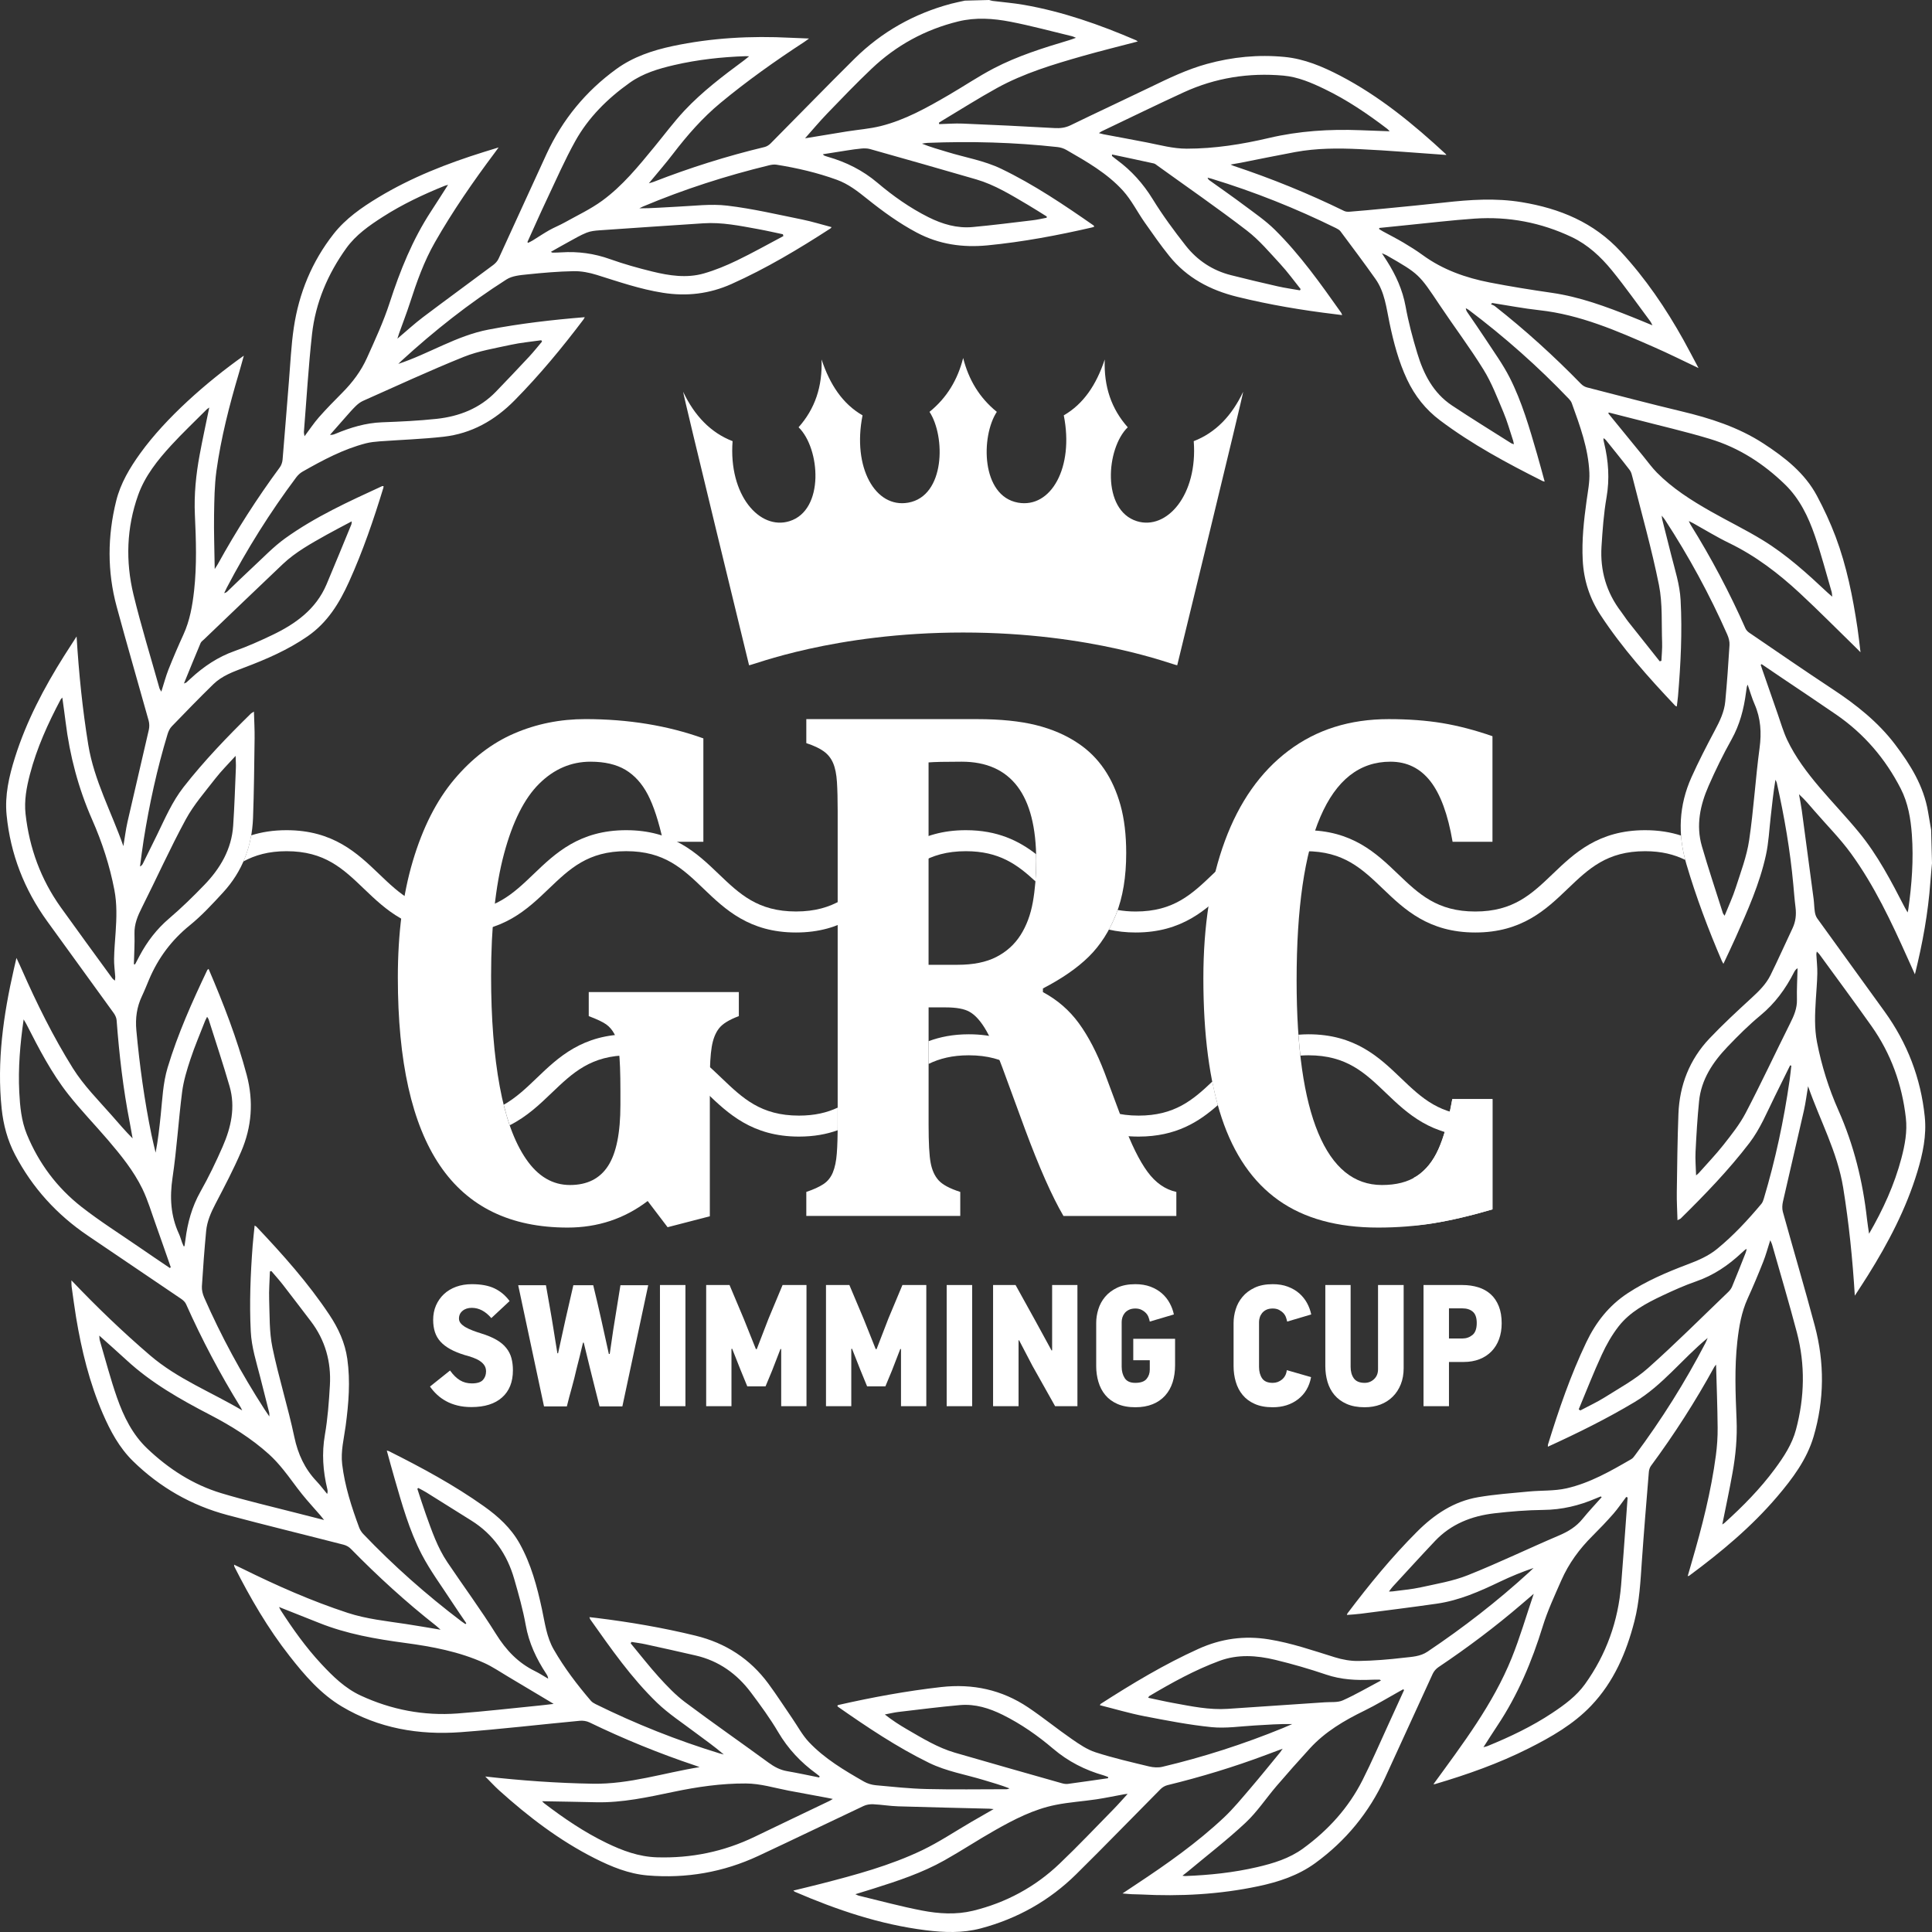 <?xml version="1.0" encoding="UTF-8"?> <svg xmlns="http://www.w3.org/2000/svg" width="64" height="64" viewBox="0 0 64 64" fill="none"><rect x="0" y="0" width="64" height="64" fill="#333333" stroke="none"/><path d="M23.3 24.46V27.885H21.97C21.821 27.209 21.651 26.689 21.46 26.323C21.269 25.957 21.023 25.684 20.721 25.503C20.42 25.323 20.033 25.232 19.561 25.232C18.92 25.232 18.353 25.475 17.861 25.962C17.369 26.448 16.98 27.223 16.695 28.289C16.41 29.354 16.268 30.702 16.268 32.334C16.268 33.741 16.364 34.96 16.555 35.993C16.745 37.026 17.037 37.828 17.429 38.398C17.821 38.969 18.305 39.255 18.881 39.255C19.451 39.255 19.872 39.044 20.144 38.621C20.416 38.2 20.552 37.526 20.552 36.602V36.144C20.552 35.533 20.535 35.097 20.503 34.836C20.471 34.575 20.42 34.38 20.352 34.251C20.284 34.122 20.195 34.017 20.085 33.937C19.975 33.857 19.781 33.765 19.503 33.66V32.864H24.475V33.66C24.152 33.781 23.931 33.917 23.815 34.07C23.698 34.222 23.619 34.425 23.577 34.679C23.535 34.932 23.514 35.288 23.514 35.746V40.291L22.115 40.653L21.455 39.785C20.684 40.372 19.8 40.665 18.803 40.665C16.912 40.665 15.502 39.98 14.573 38.609C13.644 37.239 13.179 35.163 13.179 32.382C13.179 30.919 13.345 29.633 13.675 28.524C14.005 27.414 14.463 26.512 15.049 25.817C15.635 25.122 16.296 24.615 17.031 24.298C17.766 23.98 18.554 23.821 19.396 23.821C20.814 23.822 22.115 24.034 23.3 24.46Z" fill="white"></path><path d="M47.648 38.073C47.47 38.467 47.232 38.763 46.934 38.959C46.9 38.981 46.861 38.998 46.825 39.018V40.6C47.048 40.578 47.271 40.556 47.488 40.52C48.077 40.424 48.728 40.272 49.44 40.062V36.409H48.11C47.98 37.125 47.826 37.679 47.648 38.073Z" fill="white"></path><path d="M31.81 40.279H26.71V39.484C26.949 39.404 27.139 39.317 27.278 39.225C27.418 39.132 27.521 39.004 27.589 38.839C27.657 38.674 27.701 38.465 27.72 38.212C27.74 37.958 27.749 37.639 27.749 37.253V26.86C27.749 26.482 27.741 26.165 27.725 25.907C27.709 25.65 27.667 25.441 27.599 25.28C27.531 25.12 27.427 24.989 27.288 24.889C27.149 24.788 26.956 24.698 26.71 24.617V23.822H32.373C33.137 23.822 33.786 23.888 34.32 24.02C34.854 24.153 35.322 24.356 35.724 24.629C36.06 24.855 36.345 25.138 36.579 25.48C36.812 25.821 36.991 26.219 37.118 26.673C37.244 27.127 37.307 27.656 37.307 28.259C37.307 29.047 37.196 29.722 36.972 30.284C36.748 30.847 36.448 31.315 36.069 31.689C35.69 32.063 35.183 32.414 34.548 32.744V32.865C35.028 33.122 35.424 33.466 35.738 33.896C36.052 34.326 36.335 34.87 36.588 35.529L37.2 37.169C37.472 37.901 37.742 38.449 38.011 38.815C38.279 39.181 38.599 39.404 38.968 39.484V40.28H35.228C34.852 39.637 34.428 38.681 33.956 37.41L33.199 35.348C32.972 34.738 32.778 34.304 32.615 34.046C32.454 33.789 32.287 33.612 32.115 33.516C31.944 33.419 31.68 33.371 31.324 33.371H30.761V37.254C30.761 37.857 30.783 38.279 30.829 38.52C30.874 38.761 30.961 38.954 31.091 39.098C31.221 39.243 31.46 39.372 31.81 39.484V40.279H31.81ZM30.76 25.256V31.96H31.722C32.24 31.96 32.667 31.874 33.004 31.701C33.341 31.528 33.608 31.287 33.806 30.977C34.003 30.668 34.139 30.304 34.214 29.886C34.288 29.468 34.326 29.01 34.326 28.512C34.326 27.419 34.118 26.599 33.704 26.052C33.289 25.506 32.674 25.232 31.858 25.232C31.301 25.232 30.935 25.24 30.76 25.256Z" fill="white"></path><path d="M39.544 14.614C39.68 16.403 38.648 17.571 37.661 17.265C36.489 16.901 36.639 14.853 37.358 14.154C36.816 13.544 36.563 12.807 36.596 11.908C36.318 12.747 35.893 13.381 35.239 13.759C35.583 15.483 34.817 16.846 33.724 16.651C32.496 16.432 32.488 14.454 33.021 13.643C32.446 13.178 32.089 12.58 31.907 11.863C31.906 11.865 31.905 11.865 31.905 11.863C31.723 12.58 31.366 13.178 30.791 13.643C31.323 14.454 31.316 16.432 30.088 16.651C28.995 16.846 28.229 15.483 28.573 13.759C27.919 13.382 27.494 12.748 27.215 11.908C27.248 12.807 26.996 13.544 26.454 14.154C27.173 14.853 27.323 16.901 26.151 17.265C25.163 17.571 24.131 16.403 24.268 14.614C23.544 14.335 23.005 13.771 22.63 12.978C22.62 13.045 24.814 22.038 24.814 22.038C24.929 22.038 27.616 20.953 31.905 20.953H31.906C36.195 20.953 38.882 22.038 38.997 22.038C38.997 22.038 41.191 13.046 41.181 12.978C40.807 13.771 40.268 14.335 39.544 14.614Z" fill="white"></path><path d="M16.991 45.394C16.991 45.779 16.872 46.078 16.633 46.291C16.395 46.504 16.056 46.611 15.618 46.611C15.447 46.611 15.293 46.594 15.155 46.559C15.017 46.525 14.893 46.478 14.783 46.418C14.672 46.358 14.572 46.287 14.483 46.205C14.393 46.122 14.314 46.031 14.244 45.931L14.908 45.4C15.013 45.546 15.122 45.654 15.237 45.723C15.351 45.792 15.482 45.827 15.63 45.827C15.808 45.827 15.931 45.788 15.999 45.711C16.067 45.634 16.101 45.54 16.101 45.429C16.101 45.352 16.082 45.285 16.046 45.23C16.009 45.174 15.959 45.125 15.894 45.083C15.83 45.04 15.756 45.004 15.67 44.973C15.585 44.942 15.492 44.914 15.391 44.887C15.205 44.829 15.045 44.764 14.914 44.691C14.782 44.618 14.674 44.535 14.591 44.443C14.507 44.35 14.446 44.245 14.407 44.125C14.369 44.006 14.349 43.872 14.349 43.722C14.349 43.549 14.38 43.39 14.442 43.246C14.505 43.102 14.592 42.977 14.704 42.871C14.817 42.765 14.952 42.684 15.109 42.626C15.266 42.569 15.44 42.54 15.63 42.54C15.936 42.54 16.188 42.587 16.383 42.681C16.579 42.775 16.745 42.914 16.881 43.099L16.276 43.664C16.081 43.437 15.866 43.324 15.629 43.324C15.505 43.324 15.403 43.356 15.324 43.422C15.244 43.487 15.204 43.573 15.204 43.681C15.204 43.739 15.224 43.791 15.263 43.837C15.301 43.883 15.354 43.925 15.42 43.964C15.486 44.002 15.563 44.038 15.653 44.073C15.742 44.108 15.837 44.14 15.938 44.171C16.14 44.233 16.308 44.303 16.444 44.382C16.58 44.46 16.689 44.551 16.77 44.653C16.852 44.755 16.909 44.867 16.942 44.99C16.975 45.114 16.991 45.248 16.991 45.394Z" fill="white"></path><path d="M19.313 44.477C19.278 44.623 19.243 44.768 19.208 44.913C19.174 45.057 19.136 45.202 19.098 45.348C19.051 45.556 18.999 45.763 18.941 45.971C18.882 46.178 18.828 46.384 18.778 46.588H18.021L17.166 42.574H18.085C18.128 42.82 18.171 43.063 18.213 43.303C18.256 43.544 18.297 43.785 18.335 44.027C18.359 44.162 18.38 44.295 18.399 44.428C18.419 44.561 18.44 44.695 18.464 44.829H18.487C18.529 44.644 18.57 44.459 18.609 44.272C18.648 44.086 18.689 43.9 18.731 43.716L18.993 42.574H19.651C19.698 42.766 19.743 42.958 19.788 43.148C19.832 43.338 19.876 43.529 19.919 43.721C19.961 43.91 20.003 44.098 20.044 44.287C20.084 44.475 20.126 44.663 20.169 44.852H20.198C20.217 44.717 20.237 44.585 20.256 44.454C20.276 44.323 20.295 44.191 20.314 44.056L20.553 42.574H21.473L20.617 46.588H19.861C19.81 46.38 19.758 46.172 19.703 45.962C19.649 45.753 19.597 45.544 19.547 45.337L19.337 44.477H19.313Z" fill="white"></path><path d="M21.862 46.582V42.568H22.706V46.582H21.862Z" fill="white"></path><path d="M25.878 46.582V44.691L25.855 44.685L25.576 45.406L25.36 45.925H24.755L24.528 45.371L24.254 44.679L24.231 44.685V46.582H23.393V42.568H24.167L24.638 43.687L25.04 44.691H25.069L25.459 43.681L25.924 42.568H26.716V46.582H25.878Z" fill="white"></path><path d="M29.847 46.582V44.691L29.824 44.685L29.545 45.406L29.329 45.925H28.724L28.497 45.371L28.224 44.679L28.2 44.685V46.582H27.362V42.568H28.136L28.608 43.687L29.009 44.691H29.038L29.428 43.681L29.894 42.568H30.685V46.582H29.847Z" fill="white"></path><path d="M31.36 46.582V42.568H32.204V46.582H31.36Z" fill="white"></path><path d="M34.952 46.582L34.201 45.245L33.758 44.397L33.741 44.402V46.582H32.897V42.568H33.642L34.306 43.768L34.835 44.737L34.853 44.731V42.568H35.691V46.582H34.952Z" fill="white"></path><path d="M37.611 42.54C37.797 42.54 37.964 42.568 38.112 42.623C38.259 42.679 38.385 42.753 38.49 42.845C38.595 42.937 38.68 43.044 38.746 43.165C38.812 43.286 38.859 43.412 38.886 43.543L38.088 43.779C38.081 43.741 38.068 43.695 38.05 43.644C38.033 43.592 38.005 43.545 37.966 43.502C37.927 43.46 37.879 43.423 37.82 43.393C37.762 43.362 37.692 43.346 37.611 43.346C37.526 43.346 37.454 43.361 37.396 43.39C37.338 43.418 37.291 43.455 37.256 43.499C37.221 43.543 37.196 43.591 37.18 43.642C37.165 43.694 37.157 43.743 37.157 43.789V45.274C37.157 45.423 37.191 45.55 37.259 45.654C37.327 45.757 37.442 45.809 37.605 45.809C37.784 45.809 37.908 45.766 37.98 45.68C38.052 45.594 38.088 45.491 38.088 45.368V45.059H37.541V44.35H38.926V45.221C38.926 45.428 38.899 45.618 38.845 45.789C38.79 45.96 38.708 46.107 38.597 46.23C38.487 46.353 38.349 46.449 38.184 46.516C38.019 46.583 37.828 46.617 37.611 46.617C37.378 46.617 37.179 46.58 37.014 46.507C36.849 46.434 36.716 46.335 36.613 46.21C36.51 46.086 36.434 45.94 36.386 45.775C36.337 45.609 36.313 45.437 36.313 45.256V43.826C36.313 43.676 36.336 43.525 36.383 43.373C36.429 43.221 36.504 43.084 36.607 42.96C36.71 42.837 36.843 42.736 37.008 42.657C37.173 42.579 37.374 42.54 37.611 42.54Z" fill="white"></path><path d="M43.431 45.619C43.373 45.931 43.229 46.175 43 46.352C42.771 46.529 42.491 46.617 42.162 46.617C41.929 46.617 41.73 46.581 41.565 46.507C41.4 46.434 41.267 46.335 41.164 46.21C41.061 46.086 40.985 45.94 40.937 45.775C40.888 45.61 40.864 45.437 40.864 45.256V43.826C40.864 43.676 40.887 43.525 40.934 43.373C40.98 43.221 41.055 43.084 41.158 42.961C41.261 42.837 41.394 42.736 41.559 42.658C41.724 42.579 41.925 42.54 42.162 42.54C42.348 42.54 42.515 42.567 42.662 42.623C42.81 42.679 42.936 42.753 43.041 42.845C43.145 42.937 43.231 43.044 43.297 43.165C43.363 43.286 43.409 43.412 43.436 43.543L42.639 43.779C42.631 43.741 42.619 43.695 42.601 43.643C42.584 43.592 42.555 43.544 42.517 43.502C42.478 43.46 42.429 43.423 42.371 43.392C42.313 43.362 42.243 43.346 42.161 43.346C42.076 43.346 42.005 43.361 41.946 43.389C41.888 43.418 41.842 43.455 41.807 43.499C41.772 43.543 41.746 43.592 41.731 43.643C41.715 43.695 41.707 43.744 41.707 43.79V45.278C41.707 45.432 41.741 45.559 41.809 45.659C41.877 45.759 41.994 45.809 42.161 45.809C42.278 45.809 42.38 45.771 42.47 45.696C42.559 45.621 42.612 45.519 42.627 45.388L43.431 45.619Z" fill="white"></path><path d="M46.498 42.568V45.319C46.498 45.519 46.466 45.699 46.402 45.859C46.338 46.018 46.249 46.155 46.134 46.268C46.02 46.381 45.884 46.468 45.727 46.528C45.57 46.587 45.396 46.617 45.206 46.617C44.974 46.617 44.775 46.58 44.61 46.507C44.445 46.434 44.31 46.335 44.205 46.21C44.1 46.086 44.024 45.94 43.975 45.775C43.927 45.609 43.903 45.437 43.903 45.256V42.568H44.741V45.279C44.741 45.433 44.776 45.559 44.848 45.66C44.92 45.759 45.039 45.809 45.206 45.809C45.327 45.809 45.43 45.768 45.518 45.685C45.605 45.603 45.649 45.494 45.649 45.36V42.568H46.498Z" fill="white"></path><path d="M49.745 43.837C49.745 44.029 49.716 44.204 49.658 44.362C49.6 44.52 49.516 44.654 49.408 44.765C49.299 44.877 49.167 44.964 49.012 45.025C48.856 45.086 48.682 45.117 48.488 45.117H47.999V46.582H47.156V42.568H48.442C48.632 42.568 48.807 42.593 48.969 42.643C49.129 42.693 49.267 42.77 49.382 42.874C49.496 42.977 49.585 43.109 49.649 43.269C49.713 43.428 49.745 43.618 49.745 43.837ZM48.919 43.826C48.919 43.652 48.876 43.528 48.791 43.454C48.706 43.379 48.589 43.341 48.442 43.341H47.999V44.339H48.447C48.572 44.339 48.681 44.3 48.776 44.224C48.871 44.147 48.919 44.014 48.919 43.826Z" fill="white"></path><path d="M49.44 24.388V27.885H48.119C47.964 26.976 47.718 26.307 47.381 25.877C47.044 25.447 46.604 25.232 46.06 25.232C45.037 25.232 44.263 25.841 43.739 27.059C43.214 28.276 42.952 30.083 42.952 32.478C42.952 34.705 43.191 36.391 43.67 37.536C44.15 38.682 44.852 39.255 45.778 39.255C46.251 39.255 46.636 39.156 46.934 38.959C47.232 38.762 47.47 38.467 47.648 38.073C47.826 37.679 47.98 37.125 48.109 36.409H49.44V40.062C48.728 40.272 48.077 40.424 47.488 40.521C46.898 40.617 46.286 40.665 45.652 40.665C44.305 40.665 43.206 40.364 42.354 39.761C41.503 39.158 40.875 38.248 40.47 37.031C40.065 35.813 39.863 34.271 39.863 32.407C39.863 30.662 40.101 29.145 40.577 27.855C41.053 26.565 41.754 25.57 42.68 24.871C43.606 24.171 44.713 23.822 46.002 23.822C46.656 23.822 47.248 23.866 47.779 23.954C48.31 24.043 48.864 24.187 49.44 24.388Z" fill="white"></path><path d="M46.4 35.707C45.693 35.03 44.891 34.262 43.343 34.262C43.229 34.262 43.12 34.268 43.013 34.276C43.031 34.515 43.052 34.746 43.077 34.968C43.163 34.962 43.251 34.958 43.343 34.958C44.608 34.958 45.212 35.537 45.912 36.207C46.619 36.884 47.421 37.652 48.969 37.652V36.955C47.704 36.955 47.1 36.377 46.4 35.707Z" fill="white"></path><path d="M40.158 35.829C39.51 36.446 38.904 36.956 37.718 36.956C36.453 36.956 35.849 36.377 35.149 35.707C34.442 35.03 33.64 34.262 32.092 34.262C31.572 34.262 31.137 34.35 30.76 34.491V35.244C31.122 35.067 31.545 34.958 32.092 34.958C33.357 34.958 33.961 35.536 34.661 36.207C35.368 36.884 36.169 37.651 37.717 37.651C38.963 37.651 39.724 37.155 40.343 36.608C40.274 36.361 40.212 36.101 40.158 35.829Z" fill="white"></path><path d="M26.467 36.956C25.202 36.956 24.598 36.377 23.898 35.707C23.191 35.03 22.389 34.262 20.841 34.262C19.293 34.262 18.491 35.029 17.784 35.707C17.427 36.049 17.094 36.367 16.686 36.596C16.746 36.838 16.812 37.065 16.885 37.276C17.453 36.991 17.878 36.585 18.272 36.207C18.972 35.537 19.577 34.958 20.841 34.958C22.106 34.958 22.71 35.537 23.41 36.207C24.117 36.884 24.918 37.651 26.467 37.651C26.964 37.651 27.384 37.572 27.748 37.441C27.749 37.38 27.749 37.318 27.749 37.253V36.692C27.399 36.856 26.99 36.956 26.467 36.956Z" fill="white"></path><path d="M54.497 28.197C55.04 28.197 55.463 28.307 55.825 28.485C55.753 28.214 55.707 27.946 55.687 27.679C55.343 27.568 54.953 27.501 54.497 27.501C52.949 27.501 52.147 28.269 51.44 28.946C50.74 29.616 50.136 30.195 48.871 30.195C47.607 30.195 47.002 29.616 46.303 28.946C45.596 28.269 44.794 27.501 43.246 27.501C41.698 27.501 40.896 28.269 40.189 28.946C39.489 29.616 38.885 30.195 37.62 30.195C37.403 30.195 37.205 30.176 37.023 30.144C37.006 30.191 36.99 30.238 36.972 30.284C36.901 30.464 36.82 30.633 36.733 30.794C37 30.854 37.293 30.89 37.62 30.89C39.169 30.89 39.97 30.123 40.677 29.446C41.377 28.776 41.981 28.197 43.246 28.197C44.51 28.197 45.115 28.776 45.815 29.446C46.522 30.123 47.323 30.89 48.872 30.89C50.42 30.89 51.221 30.123 51.928 29.446C52.628 28.776 53.232 28.197 54.497 28.197Z" fill="white"></path><path d="M31.995 28.197C33.098 28.197 33.699 28.638 34.3 29.196C34.316 28.977 34.325 28.749 34.325 28.512C34.325 28.437 34.323 28.367 34.321 28.295C33.754 27.856 33.047 27.501 31.995 27.501C30.447 27.501 29.645 28.268 28.938 28.945C28.238 29.616 27.634 30.194 26.369 30.194C25.105 30.194 24.5 29.616 23.8 28.945C23.093 28.268 22.292 27.501 20.744 27.501C19.195 27.501 18.394 28.268 17.687 28.945C16.987 29.616 16.383 30.194 15.118 30.194C13.854 30.194 13.249 29.616 12.549 28.945C11.842 28.268 11.041 27.501 9.492 27.501C9.044 27.501 8.66 27.565 8.321 27.672C8.269 27.973 8.183 28.261 8.063 28.536C8.447 28.328 8.898 28.197 9.492 28.197C10.757 28.197 11.361 28.775 12.061 29.446C12.768 30.123 13.57 30.89 15.118 30.89C16.666 30.89 17.468 30.122 18.175 29.445C18.875 28.775 19.479 28.196 20.744 28.196C22.008 28.196 22.613 28.775 23.312 29.445C24.019 30.122 24.821 30.89 26.369 30.89C27.918 30.89 28.719 30.122 29.426 29.445C30.126 28.776 30.73 28.197 31.995 28.197Z" fill="white"></path><path d="M64 28.595C63.982 28.799 63.962 29.003 63.947 29.206C63.873 30.233 63.691 31.241 63.434 32.276C63.344 32.077 63.267 31.906 63.19 31.735C62.652 30.535 62.093 29.342 61.316 28.272C60.956 27.776 60.515 27.336 60.112 26.869C59.95 26.681 59.791 26.49 59.594 26.311C59.625 26.488 59.662 26.663 59.686 26.84C59.819 27.82 59.95 28.801 60.079 29.782C60.097 29.924 60.097 30.068 60.119 30.209C60.13 30.283 60.156 30.364 60.199 30.424C60.941 31.455 61.689 32.481 62.431 33.511C63.183 34.554 63.629 35.715 63.76 36.989C63.825 37.616 63.694 38.223 63.514 38.819C63.142 40.045 62.552 41.17 61.874 42.253C61.742 42.464 61.605 42.671 61.443 42.921C61.368 41.692 61.247 40.512 61.057 39.339C60.864 38.153 60.284 37.105 59.895 35.983C59.849 36.253 59.816 36.526 59.756 36.792C59.528 37.798 59.29 38.801 59.062 39.807C59.038 39.914 59.031 40.038 59.059 40.142C59.408 41.401 59.78 42.654 60.117 43.917C60.443 45.139 60.436 46.37 60.078 47.587C59.853 48.349 59.382 48.977 58.874 49.575C58.02 50.578 57.015 51.415 55.959 52.196C55.951 52.202 55.939 52.202 55.907 52.212C55.955 52.046 55.999 51.891 56.044 51.737C56.382 50.577 56.682 49.409 56.841 48.21C56.881 47.907 56.902 47.598 56.899 47.292C56.893 46.599 56.866 45.906 56.847 45.205C56.828 45.23 56.802 45.257 56.784 45.289C56.161 46.426 55.461 47.515 54.69 48.559C54.649 48.615 54.626 48.693 54.62 48.763C54.539 49.75 54.457 50.736 54.388 51.724C54.342 52.389 54.31 53.056 54.142 53.706C53.875 54.745 53.461 55.715 52.707 56.506C52.123 57.118 51.395 57.536 50.645 57.914C49.652 58.415 48.607 58.784 47.541 59.099C47.528 59.103 47.513 59.102 47.484 59.105C48.457 57.767 49.456 56.458 50.076 54.925C50.353 54.24 50.558 53.528 50.807 52.797C50.663 52.921 50.539 53.026 50.416 53.132C49.538 53.886 48.614 54.58 47.653 55.225C47.574 55.277 47.501 55.36 47.461 55.446C46.928 56.6 46.406 57.76 45.872 58.914C45.35 60.045 44.581 60.981 43.569 61.718C43.006 62.127 42.358 62.341 41.686 62.483C40.398 62.756 39.093 62.825 37.78 62.756C37.684 62.751 37.588 62.753 37.492 62.748C37.403 62.744 37.314 62.734 37.184 62.723C37.358 62.607 37.501 62.511 37.645 62.416C38.66 61.745 39.654 61.044 40.541 60.211C40.861 59.91 41.141 59.565 41.428 59.231C41.76 58.843 42.079 58.445 42.404 58.051C42.426 58.024 42.444 57.994 42.49 57.928C42.277 58.008 42.104 58.072 41.932 58.137C40.867 58.536 39.781 58.865 38.676 59.135C38.594 59.155 38.508 59.204 38.448 59.264C37.514 60.204 36.593 61.157 35.65 62.087C34.761 62.964 33.7 63.559 32.487 63.881C31.888 64.04 31.278 64.018 30.671 63.942C29.153 63.753 27.722 63.268 26.327 62.666C26.318 62.661 26.311 62.653 26.28 62.628C26.597 62.55 26.899 62.479 27.198 62.402C28.341 62.108 29.482 61.801 30.548 61.291C31.113 61.02 31.638 60.667 32.181 60.351C32.413 60.217 32.646 60.083 32.916 59.928C32.837 59.921 32.802 59.916 32.767 59.915C31.764 59.889 30.76 59.869 29.756 59.837C29.479 59.829 29.203 59.781 28.926 59.768C28.821 59.763 28.703 59.78 28.609 59.825C27.447 60.372 26.291 60.933 25.128 61.476C23.962 62.021 22.731 62.234 21.448 62.126C20.827 62.073 20.257 61.839 19.707 61.562C18.535 60.971 17.505 60.182 16.536 59.31C16.376 59.165 16.23 59.004 16.075 58.849C17.251 58.982 18.439 59.068 19.635 59.088C20.849 59.109 21.992 58.728 23.175 58.538C23.128 58.521 23.081 58.502 23.033 58.486C21.833 58.084 20.664 57.607 19.525 57.056C19.432 57.011 19.311 56.993 19.207 57.003C17.894 57.126 16.583 57.282 15.267 57.38C13.875 57.483 12.535 57.253 11.323 56.53C10.623 56.112 10.094 55.499 9.597 54.864C8.875 53.945 8.293 52.941 7.767 51.904C7.76 51.891 7.761 51.876 7.753 51.831C7.861 51.883 7.95 51.924 8.038 51.968C9.166 52.525 10.315 53.034 11.514 53.427C12.143 53.633 12.797 53.699 13.445 53.797C13.814 53.853 14.181 53.918 14.594 53.986C14.525 53.924 14.487 53.887 14.445 53.854C13.446 53.069 12.512 52.215 11.624 51.309C11.562 51.245 11.471 51.193 11.384 51.171C10.103 50.841 8.818 50.529 7.54 50.189C6.339 49.87 5.293 49.269 4.407 48.403C3.951 47.957 3.655 47.404 3.405 46.827C2.963 45.804 2.702 44.731 2.52 43.637C2.464 43.297 2.42 42.956 2.372 42.616C2.364 42.561 2.368 42.504 2.366 42.413C3.208 43.298 4.065 44.121 4.97 44.897C5.882 45.68 7 46.114 8.023 46.721C8.005 46.686 7.99 46.648 7.969 46.615C7.29 45.517 6.689 44.378 6.163 43.2C6.133 43.133 6.069 43.073 6.007 43.03C4.975 42.329 3.941 41.632 2.909 40.932C1.883 40.237 1.076 39.351 0.501 38.256C0.248 37.774 0.111 37.261 0.055 36.726C-0.108 35.163 0.111 33.632 0.457 32.113C0.483 31.999 0.51 31.886 0.545 31.733C0.613 31.88 0.669 31.996 0.72 32.113C1.216 33.239 1.76 34.34 2.414 35.387C2.776 35.964 3.255 36.441 3.7 36.947C3.924 37.202 4.143 37.461 4.393 37.711C4.362 37.539 4.333 37.367 4.3 37.196C4.079 36.072 3.949 34.937 3.863 33.796C3.857 33.713 3.813 33.623 3.763 33.554C3.033 32.542 2.297 31.533 1.566 30.521C0.803 29.466 0.346 28.292 0.219 27C0.154 26.346 0.3 25.715 0.495 25.095C0.873 23.894 1.455 22.789 2.124 21.726C2.251 21.525 2.381 21.326 2.537 21.084C2.613 22.317 2.733 23.497 2.924 24.671C3.117 25.856 3.695 26.905 4.087 28.029C4.133 27.759 4.165 27.486 4.225 27.22C4.456 26.204 4.699 25.191 4.93 24.176C4.952 24.079 4.95 23.966 4.924 23.871C4.573 22.612 4.206 21.357 3.865 20.096C3.55 18.933 3.559 17.76 3.849 16.592C3.994 16.007 4.3 15.497 4.65 15.012C5.491 13.847 6.84 12.658 8.077 11.782C8.018 11.992 7.969 12.176 7.915 12.358C7.598 13.425 7.321 14.501 7.169 15.603C7.104 16.083 7.099 16.573 7.091 17.059C7.083 17.61 7.102 18.161 7.11 18.711C7.11 18.741 7.111 18.772 7.113 18.85C7.163 18.771 7.192 18.73 7.216 18.687C7.829 17.575 8.513 16.507 9.268 15.483C9.321 15.412 9.353 15.313 9.361 15.224C9.435 14.359 9.5 13.493 9.571 12.628C9.62 12.038 9.645 11.443 9.732 10.858C9.902 9.713 10.332 8.664 11.053 7.747C11.453 7.239 11.981 6.873 12.531 6.54C13.627 5.877 14.813 5.414 16.033 5.033C16.18 4.987 16.327 4.942 16.517 4.884C16.46 4.961 16.426 5.01 16.391 5.057C15.677 6.01 15 6.988 14.409 8.023C14.045 8.659 13.804 9.34 13.581 10.031C13.472 10.368 13.343 10.699 13.224 11.033C13.207 11.08 13.193 11.129 13.164 11.219C13.469 10.961 13.731 10.72 14.014 10.506C14.783 9.926 15.563 9.358 16.335 8.781C16.408 8.727 16.478 8.652 16.515 8.571C17.05 7.412 17.574 6.247 18.111 5.088C18.635 3.959 19.404 3.022 20.417 2.287C20.975 1.882 21.618 1.668 22.285 1.526C23.573 1.253 24.877 1.183 26.19 1.251C26.377 1.261 26.564 1.266 26.8 1.276C26.723 1.332 26.682 1.364 26.637 1.393C25.677 2.02 24.744 2.682 23.861 3.414C23.266 3.908 22.765 4.482 22.298 5.092C22.051 5.416 21.781 5.724 21.494 6.072C21.569 6.049 21.611 6.04 21.65 6.025C22.849 5.558 24.073 5.171 25.325 4.871C25.397 4.854 25.472 4.807 25.525 4.754C26.455 3.818 27.373 2.869 28.311 1.941C29.207 1.056 30.276 0.454 31.498 0.126C31.652 0.085 31.808 0.056 31.963 0.021C32.231 0.014 32.498 0.007 32.766 0C32.806 0.011 32.845 0.025 32.886 0.031C33.23 0.074 33.577 0.101 33.918 0.161C35.208 0.386 36.433 0.818 37.631 1.333C37.651 1.341 37.668 1.359 37.69 1.374C37.074 1.536 36.468 1.684 35.868 1.855C34.893 2.133 33.92 2.424 33.028 2.915C32.408 3.257 31.809 3.638 31.201 4.002C31.168 4.022 31.136 4.044 31.103 4.065C31.106 4.081 31.109 4.096 31.112 4.112C31.371 4.105 31.631 4.083 31.89 4.094C32.903 4.136 33.917 4.184 34.929 4.242C35.121 4.253 35.289 4.234 35.465 4.149C36.342 3.722 37.227 3.312 38.105 2.888C38.714 2.593 39.322 2.299 39.98 2.118C40.823 1.886 41.682 1.802 42.551 1.886C43.209 1.949 43.81 2.204 44.39 2.505C45.699 3.187 46.823 4.112 47.896 5.106C47.908 5.117 47.913 5.135 47.911 5.133C46.953 5.067 45.995 4.985 45.036 4.94C44.327 4.906 43.614 4.907 42.91 5.036C42.307 5.148 41.706 5.272 41.104 5.391C41.006 5.41 40.907 5.426 40.764 5.451C40.828 5.48 40.842 5.487 40.857 5.492C42.114 5.91 43.337 6.407 44.526 6.988C44.579 7.014 44.649 7.018 44.709 7.013C45.093 6.982 45.476 6.948 45.858 6.91C46.518 6.845 47.177 6.783 47.835 6.71C48.692 6.614 49.548 6.555 50.406 6.697C51.672 6.905 52.799 7.37 53.688 8.333C54.51 9.222 55.181 10.21 55.767 11.261C55.933 11.559 56.089 11.863 56.266 12.193C55.749 11.948 55.273 11.709 54.785 11.496C53.565 10.96 52.344 10.424 50.994 10.276C50.471 10.219 49.952 10.118 49.431 10.037C49.417 10.051 49.404 10.065 49.39 10.079C49.433 10.099 49.481 10.112 49.517 10.14C50.528 10.934 51.477 11.797 52.373 12.716C52.425 12.77 52.5 12.816 52.573 12.834C53.611 13.101 54.648 13.374 55.69 13.623C56.651 13.852 57.582 14.149 58.416 14.691C59.123 15.152 59.784 15.667 60.189 16.425C60.423 16.863 60.633 17.317 60.808 17.781C61.175 18.757 61.376 19.775 61.531 20.802C61.569 21.054 61.595 21.308 61.632 21.607C61.551 21.526 61.508 21.482 61.463 21.438C60.85 20.841 60.248 20.231 59.62 19.648C58.916 18.995 58.157 18.414 57.282 17.99C56.874 17.793 56.488 17.554 56.092 17.334C56.053 17.313 56.013 17.294 55.944 17.26C55.973 17.32 55.983 17.349 55.999 17.375C56.687 18.479 57.294 19.627 57.82 20.816C57.844 20.87 57.891 20.922 57.941 20.956C58.861 21.583 59.778 22.216 60.708 22.829C61.488 23.343 62.212 23.916 62.778 24.662C63.285 25.331 63.723 26.037 63.867 26.881C63.902 27.083 63.936 27.284 63.971 27.486C63.98 27.854 63.99 28.225 64 28.595ZM51.275 47.924C51.277 47.882 51.275 47.866 51.279 47.852C51.635 46.699 52.026 45.558 52.548 44.465C52.864 43.803 53.297 43.249 53.917 42.841C54.532 42.437 55.202 42.15 55.886 41.891C56.242 41.757 56.588 41.613 56.886 41.368C57.429 40.923 57.901 40.412 58.349 39.878C58.388 39.832 58.41 39.767 58.428 39.708C58.812 38.423 59.092 37.115 59.282 35.788C59.305 35.627 59.321 35.464 59.34 35.302C59.327 35.299 59.314 35.296 59.3 35.292C59.13 35.638 58.958 35.983 58.788 36.329C58.53 36.851 58.311 37.392 57.952 37.862C57.265 38.76 56.482 39.57 55.678 40.362C55.658 40.381 55.629 40.389 55.569 40.422C55.56 40.096 55.542 39.8 55.546 39.504C55.558 38.636 55.567 37.768 55.6 36.901C55.636 35.946 55.969 35.096 56.631 34.398C57.077 33.928 57.555 33.487 58.033 33.048C58.275 32.826 58.505 32.597 58.65 32.304C58.903 31.791 59.134 31.268 59.379 30.752C59.485 30.529 59.509 30.299 59.479 30.057C59.447 29.805 59.428 29.551 59.405 29.298C59.301 28.163 59.108 27.043 58.858 25.931C58.85 25.896 58.829 25.864 58.814 25.83C58.744 26.247 58.702 26.658 58.656 27.067C58.608 27.487 58.589 27.914 58.499 28.325C58.291 29.276 57.893 30.163 57.499 31.049C57.371 31.337 57.233 31.621 57.09 31.928C57.063 31.878 57.049 31.857 57.039 31.834C56.587 30.782 56.185 29.714 55.861 28.615C55.571 27.631 55.615 26.678 56.032 25.748C56.268 25.222 56.534 24.708 56.805 24.198C56.969 23.891 57.12 23.581 57.152 23.234C57.21 22.613 57.254 21.99 57.292 21.368C57.299 21.253 57.265 21.126 57.217 21.018C56.634 19.697 55.945 18.431 55.155 17.22C55.131 17.183 55.102 17.15 55.047 17.081C55.056 17.152 55.056 17.178 55.062 17.202C55.161 17.597 55.262 17.991 55.361 18.387C55.485 18.879 55.644 19.362 55.672 19.876C55.73 20.941 55.675 22.003 55.586 23.064C55.576 23.175 55.56 23.286 55.546 23.403C55.514 23.389 55.502 23.387 55.496 23.38C54.603 22.436 53.739 21.469 53.024 20.381C52.659 19.826 52.465 19.223 52.43 18.562C52.395 17.896 52.467 17.241 52.558 16.585C52.601 16.277 52.664 15.964 52.65 15.657C52.615 14.855 52.338 14.105 52.068 13.358C52.049 13.305 52.012 13.255 51.973 13.214C50.95 12.142 49.842 11.162 48.657 10.268C48.626 10.245 48.591 10.229 48.557 10.21C48.563 10.268 48.583 10.309 48.609 10.346C48.809 10.641 49.014 10.931 49.208 11.229C49.483 11.652 49.783 12.061 50.01 12.508C50.418 13.313 50.667 14.182 50.918 15.046C51.004 15.343 51.083 15.641 51.169 15.954C51.127 15.943 51.111 15.941 51.098 15.934C49.92 15.342 48.76 14.72 47.703 13.925C47.224 13.565 46.867 13.113 46.613 12.575C46.331 11.976 46.165 11.343 46.03 10.7C45.925 10.198 45.872 9.678 45.566 9.243C45.189 8.71 44.797 8.188 44.407 7.665C44.372 7.617 44.31 7.583 44.254 7.555C42.927 6.902 41.556 6.355 40.14 5.922C40.095 5.908 40.049 5.897 40.003 5.885C40.018 5.933 40.04 5.955 40.065 5.973C40.455 6.253 40.85 6.526 41.233 6.814C41.574 7.069 41.929 7.313 42.229 7.609C43.069 8.439 43.748 9.4 44.427 10.359C44.44 10.377 44.446 10.402 44.461 10.438C44.377 10.427 44.309 10.418 44.24 10.41C43.142 10.278 42.054 10.096 40.98 9.831C40.086 9.61 39.314 9.201 38.735 8.481C38.445 8.122 38.182 7.742 37.916 7.364C37.673 7.017 37.481 6.627 37.199 6.315C36.676 5.739 35.997 5.353 35.326 4.967C35.237 4.915 35.129 4.882 35.026 4.871C33.595 4.714 32.159 4.675 30.721 4.733C30.66 4.735 30.601 4.75 30.541 4.759C30.821 4.873 31.102 4.95 31.381 5.035C31.977 5.218 32.598 5.318 33.166 5.591C34.252 6.114 35.245 6.785 36.229 7.47C36.238 7.476 36.24 7.494 36.247 7.511C36.221 7.52 36.202 7.528 36.181 7.533C35.036 7.797 33.884 8.014 32.712 8.128C31.887 8.207 31.106 8.096 30.369 7.705C29.781 7.393 29.247 7.005 28.731 6.592C28.419 6.342 28.108 6.096 27.723 5.956C27.073 5.72 26.405 5.565 25.724 5.456C25.648 5.444 25.564 5.455 25.488 5.473C24.055 5.821 22.655 6.27 21.296 6.843C21.256 6.86 21.217 6.882 21.178 6.901C21.601 6.903 22.015 6.865 22.43 6.847C22.984 6.822 23.547 6.747 24.091 6.812C24.926 6.911 25.75 7.105 26.575 7.272C26.9 7.338 27.218 7.438 27.547 7.524C27.527 7.549 27.523 7.56 27.514 7.565C26.459 8.249 25.381 8.894 24.228 9.41C23.499 9.735 22.748 9.824 21.96 9.699C21.207 9.581 20.493 9.333 19.77 9.107C19.524 9.03 19.257 8.978 19.002 8.983C18.49 8.992 17.978 9.037 17.468 9.09C17.233 9.114 16.967 9.136 16.778 9.257C15.535 10.049 14.382 10.96 13.296 11.955C13.261 11.987 13.228 12.022 13.194 12.055C14.215 11.717 15.119 11.121 16.184 10.918C17.233 10.717 18.289 10.595 19.371 10.507C19.35 10.545 19.343 10.564 19.331 10.58C18.623 11.518 17.875 12.422 17.047 13.262C16.392 13.926 15.622 14.363 14.689 14.468C13.99 14.546 13.284 14.569 12.581 14.62C12.427 14.632 12.271 14.647 12.123 14.685C11.371 14.879 10.695 15.242 10.027 15.621C9.946 15.666 9.872 15.735 9.816 15.809C8.948 16.968 8.182 18.19 7.511 19.471C7.481 19.529 7.454 19.589 7.426 19.648C7.475 19.638 7.506 19.618 7.532 19.593C7.809 19.328 8.082 19.059 8.363 18.8C8.719 18.472 9.054 18.115 9.445 17.834C10.439 17.119 11.554 16.613 12.663 16.102C12.674 16.097 12.691 16.105 12.707 16.107C12.704 16.128 12.704 16.144 12.7 16.158C12.376 17.217 12.019 18.263 11.561 19.274C11.242 19.978 10.849 20.622 10.191 21.077C9.541 21.527 8.824 21.838 8.089 22.115C7.723 22.253 7.353 22.388 7.069 22.664C6.601 23.12 6.146 23.59 5.692 24.06C5.625 24.128 5.579 24.227 5.551 24.319C5.202 25.471 4.946 26.643 4.758 27.831C4.712 28.12 4.677 28.412 4.638 28.703C4.69 28.678 4.715 28.645 4.732 28.61C4.89 28.291 5.047 27.973 5.203 27.654C5.467 27.111 5.704 26.556 6.082 26.072C6.762 25.203 7.525 24.41 8.312 23.638C8.328 23.622 8.351 23.612 8.412 23.572C8.421 23.894 8.438 24.178 8.434 24.463C8.422 25.341 8.414 26.22 8.382 27.098C8.347 28.034 8.028 28.871 7.387 29.567C7.038 29.946 6.685 30.33 6.286 30.653C5.681 31.143 5.241 31.735 4.941 32.441C4.863 32.626 4.789 32.814 4.703 32.996C4.531 33.358 4.48 33.726 4.517 34.132C4.624 35.294 4.783 36.446 5.017 37.588C5.058 37.787 5.109 37.985 5.155 38.183C5.236 37.764 5.281 37.35 5.324 36.935C5.379 36.41 5.398 35.881 5.552 35.368C5.889 34.248 6.366 33.186 6.867 32.133C6.873 32.121 6.89 32.114 6.91 32.097C7.403 33.248 7.852 34.405 8.173 35.611C8.404 36.483 8.341 37.327 7.991 38.143C7.737 38.736 7.435 39.309 7.136 39.882C6.987 40.168 6.859 40.459 6.829 40.778C6.771 41.388 6.726 42 6.688 42.612C6.681 42.732 6.713 42.865 6.762 42.978C7.327 44.267 7.998 45.5 8.761 46.684C8.806 46.754 8.854 46.822 8.922 46.922C8.92 46.854 8.925 46.824 8.918 46.797C8.82 46.407 8.722 46.017 8.622 45.627C8.494 45.125 8.333 44.632 8.307 44.107C8.259 43.158 8.298 42.212 8.369 41.267C8.386 41.048 8.412 40.83 8.435 40.598C8.469 40.619 8.484 40.625 8.494 40.635C9.366 41.555 10.209 42.499 10.912 43.556C11.209 44.002 11.429 44.478 11.505 45.015C11.61 45.757 11.549 46.493 11.451 47.23C11.394 47.654 11.283 48.072 11.335 48.506C11.422 49.232 11.646 49.92 11.898 50.602C11.927 50.678 11.975 50.754 12.031 50.813C13.036 51.866 14.124 52.828 15.286 53.709C15.329 53.741 15.374 53.77 15.419 53.801C15.428 53.791 15.438 53.782 15.447 53.772C15.285 53.532 15.119 53.295 14.961 53.052C14.627 52.537 14.256 52.039 13.973 51.497C13.557 50.696 13.315 49.824 13.065 48.959C12.979 48.663 12.899 48.365 12.813 48.052C12.854 48.063 12.871 48.065 12.884 48.072C13.972 48.617 15.042 49.194 16.035 49.9C16.508 50.236 16.929 50.621 17.215 51.135C17.594 51.815 17.791 52.555 17.953 53.307C18.051 53.76 18.104 54.225 18.343 54.641C18.694 55.252 19.118 55.808 19.575 56.342C19.615 56.388 19.674 56.423 19.73 56.451C21.056 57.106 22.427 57.651 23.843 58.085C23.887 58.098 23.932 58.108 23.977 58.12C23.666 57.852 23.339 57.624 23.02 57.385C22.596 57.065 22.144 56.77 21.764 56.404C20.911 55.58 20.236 54.608 19.554 53.645C19.541 53.626 19.537 53.602 19.525 53.57C19.615 53.58 19.689 53.588 19.762 53.597C20.865 53.733 21.957 53.919 23.038 54.183C24.042 54.428 24.847 54.952 25.454 55.774C25.728 56.145 25.977 56.534 26.239 56.915C26.422 57.181 26.576 57.474 26.795 57.707C27.315 58.258 27.966 58.643 28.619 59.017C28.735 59.083 28.875 59.125 29.008 59.138C29.572 59.19 30.136 59.251 30.701 59.264C31.582 59.285 32.464 59.271 33.345 59.27C33.378 59.27 33.411 59.253 33.443 59.244C33.164 59.134 32.883 59.056 32.604 58.971C31.993 58.784 31.357 58.681 30.776 58.397C29.708 57.874 28.727 57.215 27.756 56.537C27.746 56.531 27.744 56.513 27.739 56.501C27.752 56.492 27.76 56.482 27.77 56.48C28.894 56.225 30.026 56.016 31.175 55.886C32.227 55.768 33.185 55.975 34.056 56.558C34.551 56.89 35.014 57.269 35.505 57.608C35.752 57.779 36.012 57.958 36.294 58.048C36.876 58.236 37.474 58.373 38.07 58.517C38.209 58.55 38.37 58.56 38.508 58.527C39.87 58.204 41.199 57.775 42.494 57.246C42.599 57.203 42.703 57.157 42.807 57.112C42.389 57.103 41.981 57.135 41.573 57.158C41.093 57.185 40.608 57.261 40.135 57.214C39.389 57.139 38.648 56.994 37.91 56.852C37.415 56.756 36.93 56.611 36.435 56.487C36.45 56.46 36.453 56.448 36.461 56.443C37.506 55.772 38.568 55.132 39.704 54.619C40.453 54.281 41.22 54.175 42.031 54.306C42.783 54.427 43.497 54.676 44.22 54.9C44.471 54.978 44.744 55.027 45.006 55.022C45.507 55.014 46.009 54.973 46.507 54.914C46.771 54.884 47.046 54.876 47.287 54.714C48.476 53.916 49.603 53.043 50.658 52.078C50.707 52.033 50.754 51.987 50.801 51.941C50.417 52.072 50.049 52.223 49.691 52.394C49.021 52.715 48.344 53.016 47.6 53.123C46.76 53.244 45.918 53.348 45.076 53.457C44.927 53.476 44.776 53.484 44.617 53.497C44.628 53.465 44.63 53.454 44.636 53.446C45.35 52.499 46.099 51.582 46.941 50.74C47.511 50.169 48.161 49.734 48.968 49.596C49.519 49.502 50.08 49.462 50.638 49.409C51.056 49.368 51.488 49.395 51.894 49.303C52.67 49.126 53.36 48.729 54.043 48.333C54.091 48.305 54.127 48.253 54.162 48.207C55.04 47.029 55.819 45.79 56.496 44.488C56.519 44.444 56.536 44.398 56.569 44.321C55.72 45.021 55.076 45.89 54.147 46.446C53.227 46.996 52.269 47.47 51.275 47.924ZM60.184 31.521C60.176 31.569 60.167 31.593 60.169 31.617C60.179 31.827 60.205 32.037 60.201 32.246C60.196 32.537 60.168 32.828 60.151 33.118C60.123 33.589 60.1 34.057 60.191 34.526C60.343 35.304 60.579 36.058 60.899 36.778C61.412 37.933 61.709 39.138 61.847 40.386C61.865 40.548 61.892 40.708 61.915 40.869C62.379 40.068 62.755 39.246 62.987 38.366C63.102 37.929 63.185 37.486 63.134 37.033C63.008 35.924 62.64 34.9 61.992 33.985C61.428 33.188 60.846 32.403 60.271 31.613C60.251 31.585 60.224 31.563 60.184 31.521ZM9.243 53.234C9.27 53.288 9.28 53.312 9.294 53.334C9.7 53.964 10.134 54.574 10.647 55.124C11.029 55.534 11.43 55.927 11.947 56.167C12.964 56.638 14.037 56.844 15.155 56.761C16.055 56.693 16.952 56.589 17.85 56.5C17.999 56.486 18.147 56.466 18.34 56.444C18.262 56.396 18.227 56.374 18.191 56.353C17.741 56.084 17.29 55.814 16.839 55.546C16.573 55.389 16.317 55.212 16.037 55.086C15.207 54.712 14.319 54.545 13.424 54.425C12.448 54.294 11.484 54.128 10.566 53.759C10.137 53.587 9.706 53.418 9.243 53.234ZM45.694 7.551C45.69 7.562 45.686 7.574 45.682 7.585C45.725 7.612 45.767 7.641 45.812 7.665C46.039 7.789 46.27 7.906 46.493 8.038C46.708 8.166 46.922 8.299 47.123 8.446C47.792 8.935 48.553 9.203 49.355 9.359C50.035 9.491 50.72 9.601 51.406 9.7C52.334 9.834 53.202 10.156 54.064 10.5C54.279 10.585 54.492 10.675 54.739 10.777C54.705 10.711 54.692 10.677 54.671 10.649C54.249 10.084 53.843 9.505 53.398 8.959C53.031 8.509 52.602 8.108 52.068 7.854C51.051 7.371 49.972 7.165 48.848 7.242C48.092 7.294 47.338 7.386 46.584 7.46C46.287 7.49 45.991 7.521 45.694 7.551ZM6.932 13.5C6.891 13.53 6.868 13.543 6.85 13.56C6.456 13.956 6.049 14.34 5.672 14.751C5.221 15.242 4.801 15.768 4.576 16.4C4.191 17.48 4.155 18.595 4.423 19.702C4.676 20.745 4.994 21.772 5.284 22.806C5.292 22.832 5.311 22.854 5.344 22.912C5.43 22.644 5.492 22.404 5.582 22.176C5.737 21.787 5.902 21.402 6.076 21.022C6.289 20.557 6.374 20.064 6.43 19.563C6.522 18.728 6.495 17.891 6.456 17.056C6.425 16.384 6.492 15.723 6.614 15.066C6.709 14.552 6.821 14.042 6.932 13.5ZM2.064 23.107C2.029 23.149 2.016 23.159 2.009 23.172C1.589 23.965 1.219 24.778 0.992 25.649C0.879 26.082 0.797 26.519 0.847 26.967C0.973 28.092 1.351 29.127 2.012 30.054C2.577 30.844 3.152 31.627 3.724 32.413C3.741 32.435 3.766 32.45 3.806 32.485C3.812 32.427 3.82 32.392 3.818 32.358C3.805 32.158 3.775 31.959 3.779 31.76C3.784 31.464 3.811 31.169 3.831 30.873C3.862 30.408 3.878 29.945 3.789 29.481C3.635 28.677 3.383 27.901 3.054 27.155C2.595 26.113 2.31 25.031 2.172 23.907C2.141 23.65 2.103 23.395 2.064 23.107ZM14.843 6.121C14.779 6.14 14.754 6.146 14.731 6.155C14.017 6.443 13.324 6.771 12.677 7.186C12.226 7.475 11.787 7.783 11.472 8.221C10.858 9.076 10.453 10.025 10.336 11.07C10.217 12.148 10.154 13.231 10.067 14.312C10.065 14.344 10.076 14.376 10.088 14.451C10.263 14.218 10.401 14.008 10.566 13.821C10.812 13.542 11.074 13.276 11.336 13.012C11.674 12.673 11.959 12.294 12.154 11.861C12.425 11.259 12.705 10.655 12.908 10.028C13.253 8.964 13.665 7.938 14.28 6.998C14.463 6.719 14.641 6.436 14.843 6.121ZM53.917 49.606C53.901 49.6 53.886 49.595 53.87 49.589C53.728 49.776 53.597 49.973 53.442 50.15C53.221 50.401 52.989 50.644 52.752 50.88C52.32 51.309 51.967 51.792 51.723 52.346C51.502 52.85 51.267 53.352 51.105 53.876C50.747 55.038 50.281 56.145 49.605 57.161C49.453 57.39 49.306 57.622 49.141 57.878C49.205 57.861 49.241 57.855 49.273 57.842C50.02 57.537 50.746 57.192 51.419 56.745C51.825 56.475 52.219 56.187 52.505 55.789C53.211 54.805 53.604 53.704 53.702 52.501C53.76 51.788 53.809 51.076 53.862 50.363C53.881 50.111 53.899 49.858 53.917 49.606ZM26.669 4.58C26.666 4.58 26.697 4.577 26.728 4.572C27.168 4.499 27.608 4.425 28.049 4.355C28.423 4.295 28.805 4.268 29.171 4.177C29.987 3.974 30.713 3.563 31.432 3.145C31.929 2.856 32.408 2.532 32.917 2.266C33.708 1.853 34.56 1.587 35.414 1.332C35.482 1.312 35.547 1.286 35.643 1.252C35.579 1.226 35.55 1.21 35.52 1.202C34.836 1.038 34.157 0.852 33.467 0.719C32.9 0.609 32.317 0.57 31.747 0.709C30.651 0.977 29.688 1.502 28.874 2.276C28.372 2.752 27.893 3.251 27.413 3.749C27.152 4.02 26.91 4.309 26.669 4.58ZM53.293 13.665C53.288 13.675 53.282 13.684 53.277 13.693C53.309 13.733 53.341 13.772 53.373 13.812C53.728 14.247 54.082 14.682 54.438 15.117C54.585 15.297 54.722 15.489 54.886 15.655C55.403 16.178 56.02 16.57 56.656 16.932C57.23 17.259 57.827 17.547 58.39 17.892C59.185 18.377 59.871 19.003 60.547 19.637C60.586 19.673 60.627 19.707 60.695 19.766C60.686 19.686 60.687 19.648 60.677 19.613C60.494 18.989 60.331 18.359 60.119 17.745C59.904 17.122 59.618 16.523 59.135 16.053C58.424 15.361 57.601 14.828 56.644 14.54C55.838 14.296 55.016 14.108 54.201 13.896C53.899 13.818 53.596 13.742 53.293 13.665ZM57.053 50.5C57.087 50.476 57.11 50.464 57.129 50.447C57.734 49.9 58.306 49.322 58.791 48.665C59.089 48.262 59.366 47.843 59.495 47.355C59.78 46.287 59.805 45.209 59.523 44.137C59.266 43.161 58.977 42.193 58.701 41.221C58.692 41.19 58.675 41.16 58.642 41.084C58.556 41.353 58.495 41.582 58.408 41.8C58.246 42.209 58.076 42.615 57.894 43.014C57.686 43.47 57.606 43.953 57.551 44.442C57.455 45.303 57.49 46.167 57.526 47.029C57.551 47.62 57.497 48.203 57.393 48.782C57.293 49.348 57.171 49.911 57.053 50.5ZM17.471 8.019C17.479 8.027 17.487 8.036 17.495 8.044C17.545 8.018 17.597 7.996 17.645 7.966C17.828 7.853 18.007 7.732 18.194 7.626C18.361 7.532 18.541 7.462 18.708 7.368C19.125 7.135 19.564 6.929 19.948 6.649C20.624 6.156 21.149 5.507 21.676 4.866C22.007 4.464 22.318 4.044 22.673 3.664C23.264 3.034 23.954 2.512 24.649 1.998C24.697 1.963 24.742 1.924 24.816 1.865C24.749 1.862 24.724 1.86 24.699 1.861C23.902 1.888 23.111 1.975 22.334 2.155C21.813 2.276 21.3 2.428 20.858 2.743C20.124 3.265 19.492 3.891 19.055 4.677C18.708 5.301 18.422 5.958 18.116 6.604C17.894 7.073 17.685 7.547 17.471 8.019ZM3.289 44.244C3.297 44.32 3.294 44.364 3.306 44.403C3.493 45.037 3.658 45.678 3.877 46.301C4.096 46.923 4.387 47.518 4.877 47.984C5.584 48.657 6.393 49.181 7.334 49.465C8.14 49.708 8.962 49.897 9.778 50.108C10.08 50.187 10.384 50.263 10.736 50.352C10.674 50.274 10.644 50.234 10.611 50.197C10.411 49.965 10.202 49.741 10.01 49.502C9.796 49.238 9.605 48.956 9.39 48.692C9.244 48.511 9.087 48.335 8.914 48.178C8.326 47.646 7.653 47.229 6.952 46.865C5.97 46.355 5.012 45.813 4.194 45.058C3.905 44.791 3.61 44.532 3.289 44.244ZM46.035 4.349C45.995 4.308 45.976 4.284 45.952 4.266C45.299 3.768 44.621 3.308 43.878 2.95C43.445 2.741 43.002 2.549 42.517 2.505C41.367 2.402 40.258 2.578 39.209 3.06C38.3 3.478 37.4 3.918 36.496 4.349C36.469 4.362 36.445 4.382 36.403 4.41C36.469 4.426 36.514 4.44 36.56 4.449C37.041 4.54 37.522 4.627 38.002 4.721C38.435 4.806 38.86 4.925 39.31 4.925C40.235 4.925 41.142 4.781 42.035 4.571C43.032 4.337 44.038 4.274 45.056 4.313C45.373 4.326 45.69 4.337 46.035 4.349ZM46.512 55.985C46.502 55.977 46.493 55.969 46.483 55.96C46.437 55.985 46.391 56.01 46.345 56.036C45.965 56.247 45.593 56.475 45.202 56.666C44.53 56.993 43.895 57.366 43.388 57.922C43.014 58.33 42.648 58.744 42.288 59.163C41.942 59.567 41.646 60.02 41.261 60.38C40.653 60.95 39.988 61.461 39.347 61.997C39.297 62.038 39.245 62.077 39.17 62.136C39.228 62.142 39.248 62.147 39.268 62.146C40.071 62.116 40.867 62.032 41.649 61.85C42.186 61.725 42.712 61.564 43.165 61.234C43.997 60.629 44.673 59.885 45.136 58.968C45.444 58.359 45.713 57.73 45.999 57.109C46.171 56.735 46.341 56.36 46.512 55.985ZM17.957 59.668C17.989 59.699 18.009 59.723 18.033 59.741C18.682 60.236 19.356 60.694 20.094 61.051C20.62 61.306 21.162 61.507 21.759 61.526C22.897 61.561 23.977 61.339 25.001 60.845C25.822 60.448 26.645 60.057 27.467 59.663C27.499 59.648 27.529 59.628 27.589 59.593C27.503 59.575 27.448 59.564 27.392 59.553C26.969 59.475 26.545 59.398 26.122 59.317C25.652 59.227 25.193 59.082 24.705 59.08C23.893 59.076 23.096 59.192 22.306 59.358C21.459 59.535 20.614 59.722 19.74 59.702C19.154 59.688 18.567 59.679 17.957 59.668ZM28.335 62.748C28.396 62.775 28.418 62.789 28.442 62.795C29.141 62.963 29.836 63.153 30.542 63.289C31.097 63.396 31.67 63.432 32.229 63.297C33.325 63.03 34.29 62.51 35.102 61.734C35.714 61.151 36.295 60.536 36.888 59.932C37.046 59.771 37.194 59.599 37.355 59.425C37.313 59.429 37.277 59.43 37.242 59.437C36.934 59.493 36.628 59.558 36.319 59.605C35.87 59.672 35.414 59.7 34.971 59.789C34.246 59.933 33.594 60.27 32.959 60.63C32.393 60.95 31.851 61.309 31.284 61.627C30.543 62.044 29.736 62.31 28.927 62.565C28.741 62.624 28.555 62.68 28.335 62.748ZM58.356 22.001C58.346 22.009 58.336 22.016 58.326 22.024C58.342 22.073 58.358 22.121 58.374 22.17C58.545 22.663 58.715 23.157 58.888 23.649C58.989 23.938 59.074 24.236 59.204 24.512C59.476 25.085 59.859 25.591 60.268 26.074C60.698 26.58 61.16 27.061 61.581 27.574C62.202 28.329 62.65 29.192 63.095 30.055C63.12 30.103 63.149 30.15 63.192 30.226C63.205 30.168 63.211 30.149 63.214 30.129C63.331 29.305 63.393 28.476 63.333 27.644C63.294 27.12 63.209 26.603 62.965 26.126C62.457 25.135 61.753 24.31 60.83 23.674C60.234 23.263 59.63 22.862 59.029 22.457C58.805 22.305 58.581 22.153 58.356 22.001ZM5.626 42.004C5.636 41.996 5.647 41.988 5.657 41.98C5.638 41.926 5.62 41.872 5.601 41.818C5.455 41.402 5.311 40.984 5.162 40.568C5.019 40.171 4.9 39.761 4.717 39.382C4.426 38.783 4.004 38.265 3.572 37.759C3.14 37.255 2.676 36.776 2.265 36.255C1.704 35.544 1.29 34.74 0.88 33.937C0.858 33.893 0.831 33.852 0.783 33.769C0.664 34.601 0.599 35.384 0.638 36.174C0.662 36.651 0.707 37.128 0.889 37.574C1.281 38.53 1.886 39.342 2.7 39.979C3.311 40.457 3.971 40.873 4.611 41.314C4.947 41.547 5.287 41.774 5.626 42.004ZM6.084 41.284C6.093 41.283 6.102 41.282 6.111 41.282C6.121 41.211 6.133 41.141 6.142 41.071C6.212 40.51 6.357 39.978 6.639 39.477C6.912 38.993 7.154 38.491 7.376 37.983C7.655 37.346 7.804 36.677 7.606 35.989C7.391 35.243 7.144 34.506 6.91 33.766C6.903 33.743 6.885 33.724 6.861 33.683C6.832 33.743 6.808 33.782 6.792 33.823C6.629 34.242 6.451 34.657 6.31 35.083C6.192 35.438 6.081 35.802 6.033 36.171C5.912 37.114 5.856 38.067 5.716 39.008C5.619 39.66 5.651 40.274 5.928 40.873C5.97 40.964 5.996 41.062 6.03 41.157C6.046 41.2 6.066 41.242 6.084 41.284ZM57.13 30.335C57.263 30.005 57.402 29.711 57.499 29.405C57.665 28.888 57.862 28.371 57.942 27.838C58.093 26.824 58.151 25.797 58.288 24.78C58.356 24.273 58.328 23.798 58.123 23.328C58.035 23.128 57.975 22.915 57.893 22.679C57.875 22.728 57.867 22.741 57.865 22.756C57.855 22.818 57.846 22.881 57.838 22.944C57.767 23.488 57.632 24.007 57.36 24.495C57.081 24.994 56.829 25.509 56.6 26.032C56.32 26.67 56.177 27.339 56.376 28.028C56.592 28.774 56.839 29.511 57.074 30.252C57.08 30.27 57.096 30.285 57.13 30.335ZM45.746 55.669C45.712 55.645 45.707 55.64 45.704 55.64C45.618 55.64 45.533 55.639 45.448 55.643C44.933 55.667 44.429 55.642 43.93 55.473C43.376 55.285 42.811 55.121 42.242 54.984C41.628 54.836 41.005 54.793 40.395 55.019C39.576 55.322 38.816 55.743 38.069 56.186C38.058 56.192 38.054 56.209 38.036 56.241C38.323 56.301 38.596 56.365 38.873 56.415C39.466 56.523 40.058 56.649 40.667 56.608C41.744 56.537 42.821 56.464 43.898 56.39C44.094 56.377 44.312 56.403 44.482 56.327C44.909 56.136 45.313 55.898 45.746 55.669ZM6.093 22.642C6.154 22.617 6.165 22.615 6.173 22.608C6.22 22.566 6.267 22.523 6.314 22.479C6.744 22.081 7.217 21.761 7.78 21.563C8.196 21.417 8.601 21.235 9 21.045C9.782 20.674 10.466 20.187 10.817 19.358C11.095 18.7 11.365 18.038 11.637 17.378C11.648 17.353 11.645 17.323 11.652 17.27C11.358 17.427 11.083 17.567 10.814 17.718C10.308 18.003 9.795 18.283 9.37 18.685C8.498 19.512 7.631 20.346 6.762 21.177C6.72 21.217 6.665 21.254 6.644 21.304C6.461 21.737 6.286 22.171 6.093 22.642ZM36.705 58.906C36.707 58.893 36.709 58.881 36.711 58.868C36.663 58.85 36.617 58.828 36.568 58.814C35.944 58.637 35.383 58.351 34.886 57.928C34.375 57.493 33.824 57.108 33.218 56.807C32.772 56.586 32.303 56.439 31.8 56.483C31.12 56.544 30.443 56.63 29.765 56.71C29.613 56.728 29.463 56.766 29.311 56.794C29.555 56.986 29.797 57.142 30.045 57.286C30.556 57.582 31.062 57.894 31.636 58.061C32.813 58.403 33.992 58.736 35.171 59.071C35.236 59.089 35.309 59.103 35.375 59.094C35.819 59.035 36.262 58.969 36.705 58.906ZM25.95 7.821C25.945 7.801 25.94 7.781 25.935 7.76C25.66 7.703 25.387 7.639 25.111 7.589C24.513 7.481 23.916 7.356 23.302 7.397C22.157 7.473 21.012 7.548 19.866 7.629C19.72 7.639 19.566 7.654 19.432 7.708C19.23 7.788 19.041 7.902 18.849 8.006C18.652 8.112 18.459 8.225 18.248 8.343C18.285 8.361 18.294 8.369 18.303 8.369C18.399 8.367 18.496 8.367 18.592 8.36C19.148 8.323 19.683 8.396 20.211 8.585C20.666 8.747 21.135 8.879 21.605 8.994C22.168 9.132 22.745 9.221 23.314 9.059C23.691 8.951 24.059 8.798 24.412 8.628C24.933 8.377 25.438 8.092 25.95 7.821ZM34.671 7.213C34.673 7.2 34.675 7.187 34.677 7.173C34.466 7.042 34.257 6.908 34.042 6.781C33.496 6.46 32.956 6.123 32.341 5.943C31.17 5.601 29.996 5.27 28.822 4.938C28.733 4.913 28.633 4.912 28.54 4.92C28.375 4.934 28.212 4.96 28.048 4.985C27.79 5.024 27.533 5.066 27.257 5.11C27.287 5.139 27.293 5.149 27.302 5.153C27.342 5.168 27.381 5.183 27.422 5.194C28.03 5.368 28.579 5.642 29.065 6.053C29.585 6.494 30.142 6.887 30.756 7.195C31.217 7.425 31.701 7.569 32.221 7.521C32.884 7.46 33.545 7.376 34.207 7.297C34.363 7.279 34.516 7.242 34.671 7.213ZM52.297 46.686C52.315 46.698 52.332 46.711 52.35 46.723C52.622 46.578 52.904 46.449 53.165 46.285C53.65 45.978 54.166 45.7 54.59 45.323C55.505 44.51 56.37 43.642 57.253 42.796C57.305 42.746 57.352 42.683 57.379 42.617C57.531 42.25 57.677 41.881 57.823 41.511C57.839 41.471 57.847 41.429 57.862 41.375C57.832 41.387 57.82 41.389 57.812 41.396C57.772 41.431 57.732 41.466 57.694 41.502C57.255 41.914 56.769 42.245 56.19 42.446C55.808 42.578 55.437 42.745 55.071 42.917C54.529 43.173 53.994 43.457 53.62 43.936C53.397 44.222 53.212 44.547 53.061 44.877C52.786 45.471 52.55 46.082 52.297 46.686ZM4.435 31.941C4.448 31.943 4.461 31.945 4.474 31.946C4.523 31.853 4.572 31.76 4.621 31.667C4.872 31.194 5.189 30.778 5.603 30.425C6.011 30.077 6.397 29.7 6.769 29.314C7.298 28.766 7.672 28.13 7.724 27.353C7.767 26.714 7.787 26.074 7.814 25.435C7.819 25.318 7.809 25.2 7.805 25.039C7.561 25.309 7.33 25.537 7.133 25.791C6.792 26.231 6.418 26.658 6.155 27.142C5.637 28.096 5.191 29.089 4.703 30.059C4.563 30.337 4.446 30.608 4.455 30.929C4.465 31.266 4.443 31.604 4.435 31.941ZM27.138 58.881C27.142 58.867 27.146 58.854 27.15 58.84C27.114 58.812 27.079 58.781 27.041 58.754C26.526 58.38 26.104 57.931 25.779 57.379C25.51 56.923 25.195 56.492 24.877 56.068C24.414 55.45 23.813 55.017 23.044 54.84C22.488 54.712 21.932 54.588 21.375 54.467C21.224 54.434 21.07 54.416 20.918 54.391C20.909 54.406 20.901 54.421 20.892 54.437C21.203 54.812 21.502 55.198 21.829 55.559C22.096 55.852 22.375 56.147 22.691 56.384C23.603 57.067 24.54 57.718 25.46 58.391C25.649 58.529 25.841 58.632 26.074 58.672C26.43 58.734 26.784 58.81 27.138 58.881ZM56.185 38.936C56.22 38.906 56.25 38.886 56.273 38.86C56.548 38.549 56.837 38.249 57.093 37.924C57.358 37.586 57.631 37.245 57.828 36.868C58.339 35.891 58.805 34.891 59.298 33.905C59.426 33.651 59.534 33.404 59.526 33.111C59.517 32.765 59.539 32.419 59.547 32.073C59.483 32.113 59.454 32.16 59.429 32.209C59.152 32.754 58.801 33.235 58.322 33.632C57.933 33.954 57.573 34.312 57.225 34.677C56.74 35.185 56.356 35.758 56.284 36.477C56.228 37.035 56.195 37.595 56.167 38.155C56.154 38.407 56.177 38.661 56.185 38.936ZM36.836 5.117C36.837 5.159 36.835 5.167 36.837 5.169C36.891 5.213 36.944 5.257 37 5.298C37.482 5.652 37.868 6.083 38.184 6.596C38.514 7.132 38.89 7.643 39.28 8.139C39.663 8.626 40.169 8.962 40.781 9.116C41.292 9.245 41.805 9.368 42.32 9.484C42.565 9.54 42.815 9.574 43.062 9.618C43.07 9.604 43.077 9.59 43.085 9.576C42.863 9.3 42.656 9.011 42.416 8.751C42.06 8.366 41.717 7.955 41.303 7.637C40.337 6.894 39.331 6.2 38.342 5.487C38.303 5.459 38.264 5.423 38.22 5.414C37.764 5.313 37.306 5.217 36.836 5.117ZM53.057 49.597C53.047 49.589 53.038 49.58 53.028 49.571C52.974 49.593 52.92 49.614 52.866 49.637C52.312 49.875 51.74 50.012 51.129 50.018C50.585 50.024 50.04 50.068 49.499 50.131C48.748 50.219 48.069 50.486 47.539 51.045C47.068 51.543 46.606 52.051 46.141 52.555C46.1 52.599 46.065 52.65 46.01 52.721C46.073 52.719 46.103 52.721 46.132 52.717C46.444 52.674 46.76 52.65 47.067 52.582C47.592 52.466 48.132 52.377 48.627 52.179C49.646 51.773 50.635 51.294 51.646 50.864C51.953 50.733 52.217 50.572 52.427 50.312C52.627 50.066 52.846 49.835 53.057 49.597ZM17.956 11.314C17.948 11.3 17.939 11.285 17.931 11.271C17.595 11.32 17.253 11.35 16.922 11.422C16.397 11.537 15.856 11.624 15.362 11.822C14.236 12.275 13.134 12.787 12.024 13.28C11.935 13.32 11.853 13.385 11.782 13.454C11.668 13.565 11.564 13.686 11.458 13.806C11.281 14.005 11.107 14.206 10.931 14.405C11.008 14.411 11.062 14.391 11.115 14.369C11.609 14.163 12.114 14.009 12.658 13.989C13.26 13.967 13.864 13.939 14.463 13.875C15.213 13.794 15.893 13.529 16.428 12.975C16.797 12.593 17.163 12.207 17.525 11.819C17.676 11.657 17.813 11.483 17.956 11.314ZM13.856 49.291C13.845 49.3 13.835 49.31 13.825 49.319C13.919 49.604 14.009 49.89 14.11 50.173C14.305 50.715 14.492 51.264 14.817 51.747C15.353 52.544 15.925 53.318 16.433 54.132C16.763 54.661 17.161 55.084 17.724 55.359C17.873 55.432 18.014 55.525 18.158 55.609C18.153 55.543 18.129 55.498 18.101 55.456C17.772 54.957 17.521 54.43 17.415 53.831C17.323 53.318 17.18 52.812 17.035 52.309C16.801 51.492 16.345 50.826 15.608 50.367C15.111 50.057 14.616 49.745 14.119 49.435C14.034 49.383 13.944 49.339 13.856 49.291ZM50.15 14.716C50.139 14.665 50.135 14.629 50.124 14.596C50.019 14.28 49.931 13.957 49.801 13.65C49.6 13.174 49.414 12.683 49.144 12.246C48.693 11.515 48.173 10.828 47.696 10.113C47.007 9.081 47.012 9.077 45.935 8.459C45.931 8.456 45.926 8.453 45.921 8.451C45.886 8.435 45.85 8.42 45.777 8.388C45.849 8.499 45.897 8.574 45.945 8.649C46.24 9.114 46.462 9.601 46.562 10.15C46.657 10.674 46.795 11.193 46.95 11.703C47.157 12.389 47.477 13.018 48.099 13.432C48.745 13.862 49.408 14.269 50.064 14.685C50.084 14.697 50.11 14.702 50.15 14.716ZM8.987 42.103C8.972 42.109 8.956 42.115 8.941 42.121C8.932 42.432 8.905 42.744 8.916 43.054C8.935 43.582 8.918 44.121 9.024 44.634C9.23 45.633 9.541 46.609 9.751 47.607C9.871 48.171 10.093 48.653 10.486 49.068C10.612 49.201 10.721 49.349 10.838 49.489C10.86 49.424 10.853 49.374 10.842 49.325C10.699 48.733 10.656 48.142 10.762 47.533C10.856 46.993 10.896 46.441 10.928 45.893C10.974 45.112 10.775 44.394 10.293 43.763C9.986 43.362 9.683 42.96 9.373 42.561C9.251 42.404 9.116 42.255 8.987 42.103ZM54.98 21.907C54.999 21.902 55.017 21.896 55.036 21.891C55.045 21.691 55.067 21.491 55.06 21.292C55.036 20.653 55.079 19.999 54.955 19.379C54.715 18.183 54.379 17.005 54.081 15.82C54.059 15.735 54.039 15.64 53.987 15.572C53.729 15.235 53.46 14.905 53.194 14.574C53.177 14.553 53.151 14.54 53.12 14.514C53.118 14.548 53.115 14.563 53.118 14.578C53.123 14.61 53.13 14.64 53.138 14.671C53.283 15.269 53.325 15.865 53.218 16.48C53.125 17.015 53.086 17.561 53.052 18.104C53.003 18.898 53.212 19.624 53.701 20.264C53.784 20.373 53.857 20.492 53.942 20.6C54.286 21.037 54.634 21.472 54.98 21.907Z" fill="white"></path></svg> 
